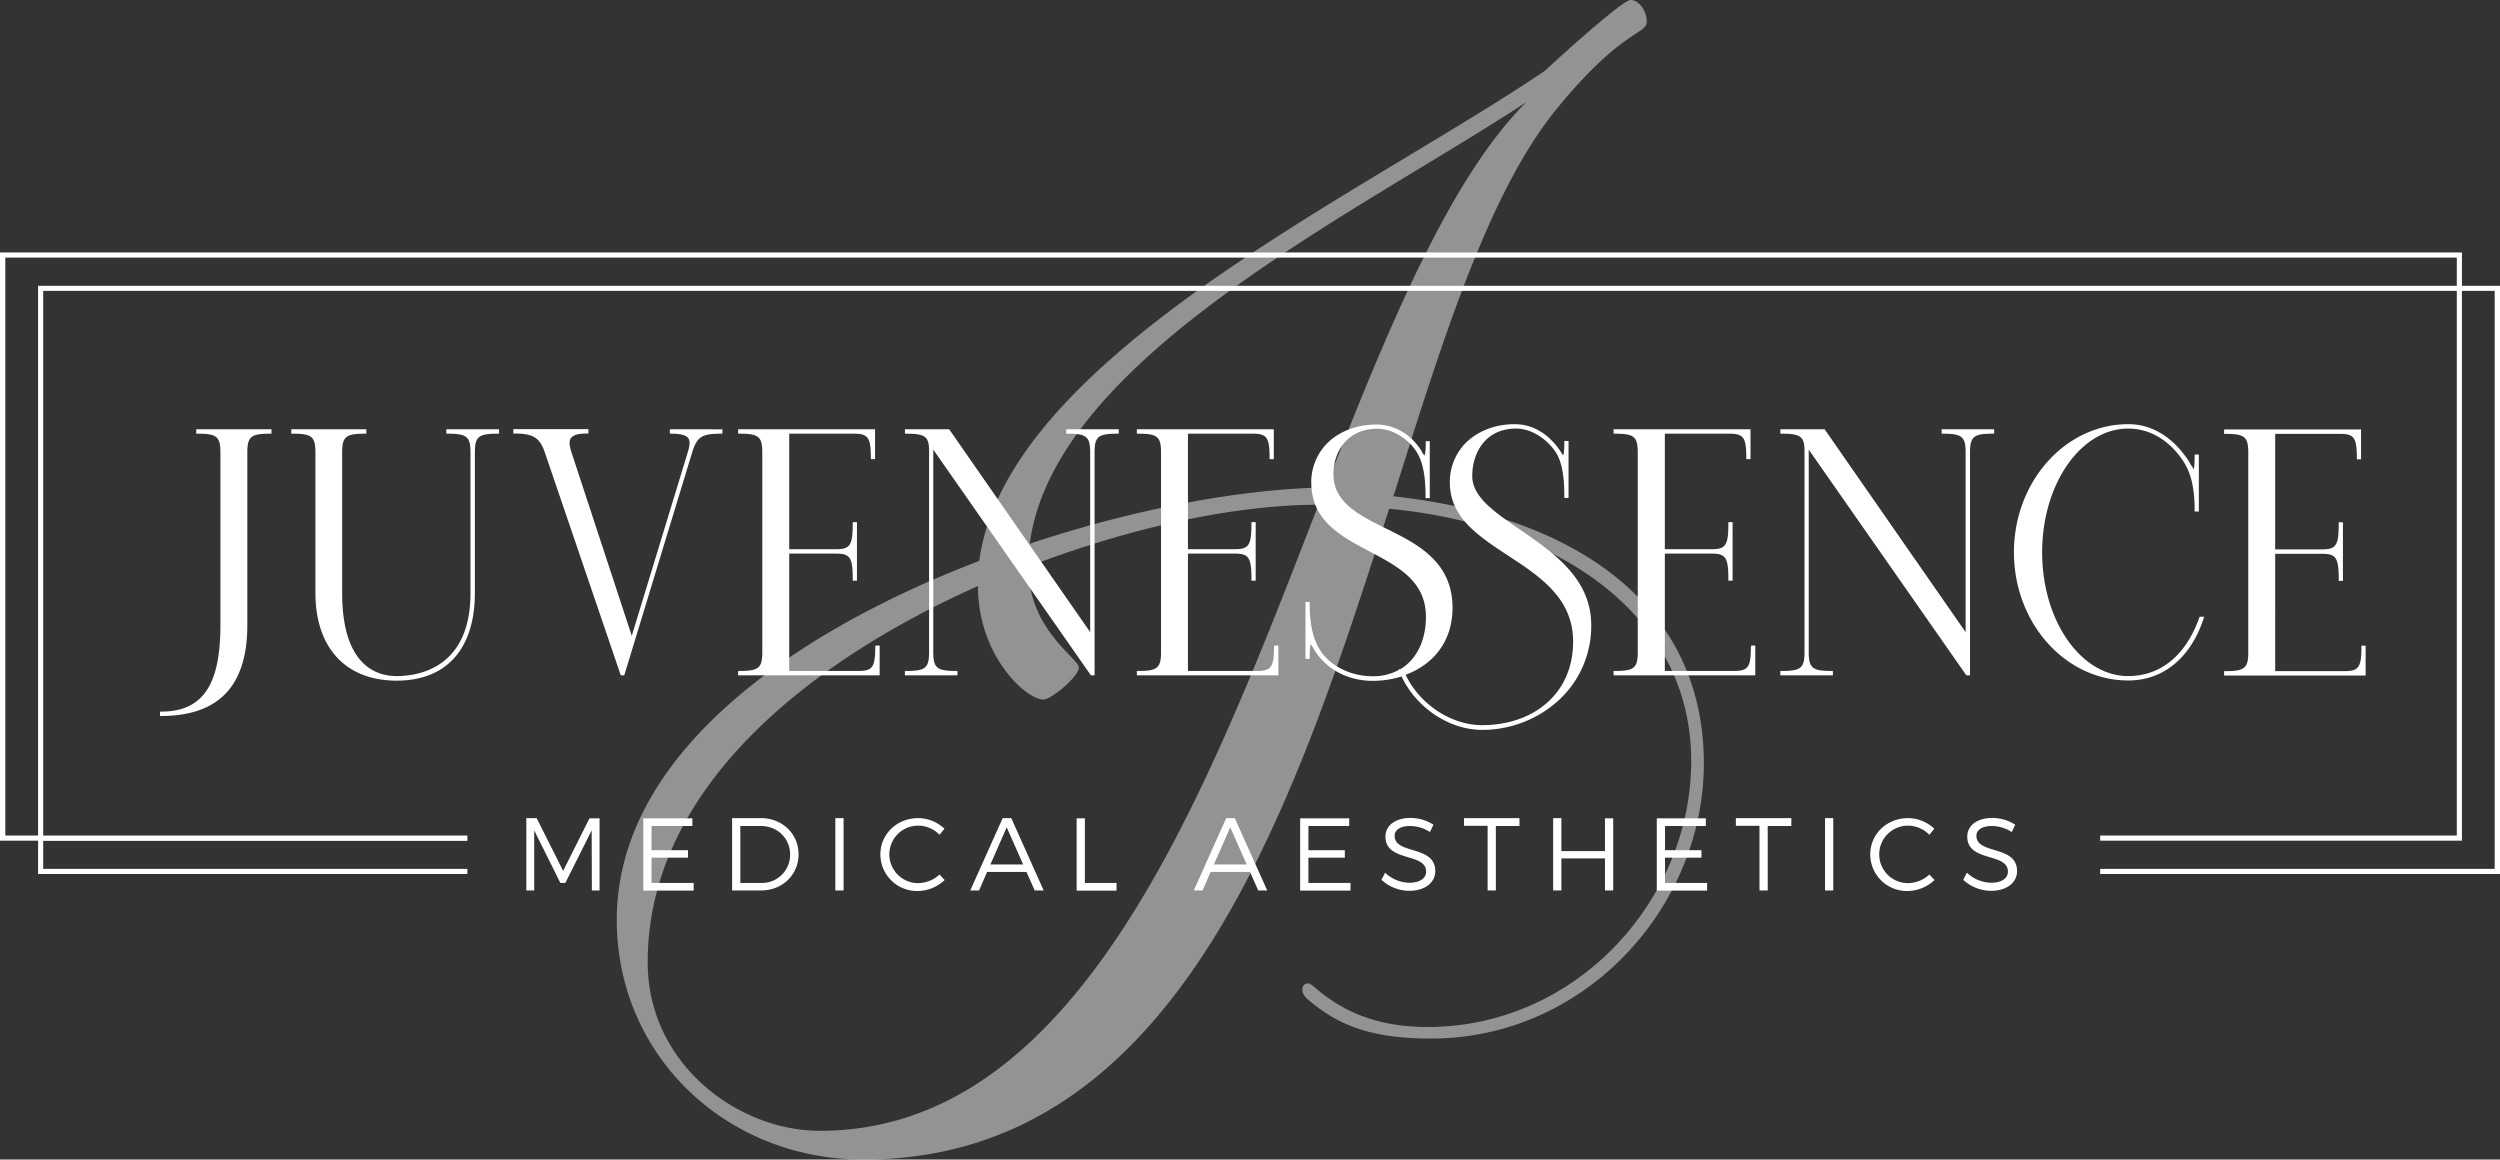 <svg xmlns="http://www.w3.org/2000/svg" width="1365.6" height="633.4" viewBox="0 0 1365.6 633.4"><rect x="0" y="0" width="1365.6" height="633.4" fill="#333333" stroke="none"/><g id="Logo" transform="translate(-37.2 -39.6)"><path id="Path_1" data-name="Path 1" d="M798.3,310.7l1.2-3.6c26.9-85.8,52-164.8,89-209.2,34.5-42,48.2-39.5,48.2-46.4,0-6.3-4.4-11.9-8.8-11.9-5,0-47,38.8-47,38.8C780.7,146.2,587.1,235.1,572.1,346c-103.4,39.5-198,106.5-198,196.1C374.1,616,433.6,673,508.8,673c170.4,0,233.7-187.3,286.9-354.6l.3-.9c92.4,8.8,165,57.9,165,137.8,0,75.8-62.6,145.3-144.1,145.3-29.4,0-46.4-10-56.4-17.5-4.4-3.1-6.9-6.3-8.8-6.3a2.939,2.939,0,0,0-3.1,3.1c0,1.9.6,3.8,3.8,6.3,15,12.5,31.9,20.7,66.4,20.7,84.6,0,149.1-72,149.1-150.3C967.9,370.9,899.1,321.7,798.3,310.7ZM485,657.3c-44.5,0-94-36.3-94-92.1,0-94,86.4-163.5,180.4-205.5,0,38.2,26.3,62,35.7,62,4.4,0,19.4-12.5,19.4-17.5s-27.6-20.7-27.6-55.1c57-21.9,114-33.8,158.5-33.8C694.9,476.9,626,657.3,485,657.3ZM599.7,336.6c13.2-101.5,181-181.7,271.2-241.2-42,42-75.2,122.8-109.6,210.5C716.8,306.5,657.9,317.2,599.7,336.6Z" fill="#fff" opacity="0.47"></path><path id="Path_2" data-name="Path 2" d="M144.5,274.1h41v2.4h-.8c-10.4,0-12.4,1.6-12.4,10.3v95h0c-.1,15.6-3.8,27.6-10.9,35.6-7.8,8.8-19.9,13.3-36,13.3h-.8v-2.4h.8c11.7,0,19.9-4,25.1-12.2,4.8-7.6,7.1-19.1,7.1-35v-.8h0V286.8c0-8.7-2-10.3-12.4-10.3h-.8v-2.4ZM281,276.5h.8c10.4,0,12.4,1.6,12.4,10.3v76.7c0,41-28.3,45.4-40.4,45.4-11.1,0-29.7-5.9-29.7-45.4V286.8c0-8.7,2-10.3,12.4-10.3h.8v-2.4h-41v2.4h.8c10.4,0,12.4,1.6,12.4,10.3v76.7c0,30,16.6,47.9,44.4,47.9,27.2,0,42.7-17.4,42.7-47.9V286.8c0-8.7,2-10.3,12.4-10.3h.8v-2.4H281Zm122.1,0h.8c5.1,0,8,.8,9.2,2.4,1.1,1.4,1,3.8-.2,7.7L382.3,386.9l-33-100.4c-1.2-3.8-1.3-6.1-.2-7.6,1.2-1.7,4.1-2.5,8.7-2.5h.8V274h-41v2.4h.8c10.1,0,13.8,2.4,16.5,10.6l41.4,121.5h1.9l37-121.5c2.7-8.8,5.3-10.5,15.8-10.5h.8v-2.4H403.1v2.4ZM515.3,393c0,10.9-1.5,13.1-9.1,13.1H468.3V342h25.6c7.7,0,9.1,2.2,9.1,14v.8h2.3v-32H503v.8c0,11.8-1.4,14-9.1,14H468.3V276.5h35.5c7.6,0,9.1,2.2,9.1,13.1v.8h2.3V274.1H440.4v2.4h.8c10.4,0,12.4,1.6,12.4,10.3v109c0,8.7-2,10.3-12.4,10.3h-.8v2.4h77.3V392.2h-2.3v.8ZM619.5,276.5h.8c10.4,0,12.4,1.6,12.4,10.3v98.1L555.9,274.4l-.2-.3H531.5v2.4h.8c10.3,0,12.4,1.6,12.4,9.4V395.8c0,8.7-2,10.3-12.4,10.3h-.8v2.4h28.7v-2.4h-.8c-10.4,0-12.4-1.6-12.4-10.3V285.2l85.9,123,.2.3h2V286.8c0-8.7,2-10.3,12.4-10.3h.8v-2.4H619.6v2.4ZM733.1,393c0,10.9-1.5,13.1-9.1,13.1H686.1V342h25.6c7.7,0,9.1,2.2,9.1,14v.8h2.3v-32h-2.3v.8c0,11.8-1.4,14-9.1,14H686.1V276.5h35.5c7.6,0,9.1,2.2,9.1,13.1v.8H733V274.1H658.2v2.4h.8c10.4,0,12.4,1.6,12.4,10.3v109c0,8.7-2,10.3-12.4,10.3h-.8v2.4h77.3V392.2h-2.3v.8Zm134.4-64.1c-14-9.6-26.1-17.9-26.1-29.2,0-13,7.4-26,23.9-26,7.4,0,15.4,4.4,20.8,11.6,3.9,5.2,5.6,12.8,5.6,25.5v.8H894V280.5h-2.3v.8c0,5.1-.4,6.6-.6,7a11.514,11.514,0,0,1-1.4-2c-2.9-4.5-11.1-15-25.2-15-10.7,0-20.5,3.9-27,10.6a30.284,30.284,0,0,0-8.3,22.5c.6,18.2,15.8,28.2,31.8,38.7,17.4,11.4,35.5,23.3,35.5,46.9,0,13.8-5,25.4-14.5,33.7-8.9,7.8-21.4,12-35.2,12-16.9,0-34-11.3-41.8-27.5,15.8-5.9,25.1-18.6,25.6-35.1.8-26.4-19-36.3-36.5-44.9-14.3-7.1-27.8-13.8-28.5-28.4-.3-7.3,2.1-14.3,6.6-19.1,4.3-4.5,10.3-6.9,17.3-6.9,8.7,0,16.8,5.8,20.8,11.6,3.9,5.5,5.6,13.3,5.6,25.5v.8h2.3V280.6H816v.8c0,5.3-.5,6.6-.7,7a5.592,5.592,0,0,1-1.3-1.9c-1.4-2.5-9.2-15-25.2-15-10.7,0-20.5,3.9-27,10.6a30.284,30.284,0,0,0-8.3,22.5c.7,19.8,16.5,28.1,31.8,36.2,15.8,8.4,30.8,16.3,30.8,35.8,0,12.8-5.1,23.2-13.9,28.5h-1l.2.4a29.4,29.4,0,0,1-14.3,3.5c-11.4,0-21.9-4.9-28-13-4.5-6.5-6.5-14.8-6.5-26.8v-.8h-2.3v31.1h2.3v-.8c0-5.2.4-6.8.6-7.2a13.559,13.559,0,0,1,1.6,2.5l.3.5h0c6.4,10.6,18.3,17,31.9,17a52.154,52.154,0,0,0,15.8-2.4c8.1,17.2,26.1,29.2,44.1,29.2a62.154,62.154,0,0,0,41.3-15.8,55.028,55.028,0,0,0,18.2-40.7v-.5C906.5,355.7,885.8,341.5,867.5,328.9ZM993.6,393c0,10.9-1.5,13.1-9.1,13.1H946.6V342h25.6c7.7,0,9.1,2.2,9.1,14v.8h2.3v-32h-2.3v.8c0,11.8-1.4,14-9.1,14H946.6V276.5H982c7.6,0,9.1,2.2,9.1,13.1v.8h2.3V274.1H918.6v2.4h.8c10.4,0,12.4,1.6,12.4,10.3v109c0,8.7-2,10.3-12.4,10.3h-.8v2.4H996V392.2h-2.3v.8Zm104.1-116.5h.8c10.4,0,12.4,1.6,12.4,10.3v98.1l-76.8-110.5-.2-.3h-24.2v2.4h.8c10.3,0,12.4,1.6,12.4,9.4V395.8c0,8.7-2,10.3-12.4,10.3h-.8v2.4h28.7v-2.4h-.8c-10.4,0-12.4-1.6-12.4-10.3V285.2l85.9,123,.2.3h2V286.8c0-8.7,2-10.3,12.4-10.3h.8v-2.4h-28.7v2.4Zm140.8,100.6c-7.3,20.5-21.1,31.8-38.8,31.8-25.9,0-47-30.3-47-67.6s21.1-67.6,47-67.6c11.7,0,22.3,6.2,29.9,17.5,4.4,6.6,6.4,14.9,6.4,27v.8h2.3V287.9H1236v.8c0,5-.3,6.6-.5,7.2a7.03,7.03,0,0,1-.7-1v-.5h-.3c-.7-1.3-1.9-3.1-2.1-3.5-4.8-7.3-15.5-19.6-32.6-19.6-34.5,0-62.5,31.4-62.5,70s28,70,62.5,70c19,0,34-12.3,41.1-33.8l.3-1h-2.4Zm88.6,15.2v.8c0,10.9-1.5,13.1-9.1,13.1h-38V342.1h25.6c7.7,0,9.1,2.2,9.1,14v.8h2.3v-32h-2.3v.8c0,11.8-1.4,14-9.1,14H1280V276.6h35.5c7.6,0,9.1,2.2,9.1,13.1v.8h2.3V274.2h-74.8v2.4h.8c10.4,0,12.4,1.6,12.4,10.3v109c0,8.7-2,10.3-12.4,10.3h-.8v2.4h77.3V392.3h-2.3Z" fill="#fff"></path><path id="Path_3" data-name="Path 3" d="M1382,195.7V177.5H37.2V498.8H58V517H292.5v-2.8H60.8V498.9H292.5V496H60.8V198.5H1379.2V496H1184.4v2.8H1382V198.5h17.9V514.2H1184.4V517h218.4V195.7Zm-2.8,0H58V496H40.1V180.3H1379.2Z" fill="#fff"></path><g id="Group_1" data-name="Group 1"><path id="Path_4" data-name="Path 4" d="M330.4,486.6l14.4,28.7,14.4-28.7h5.5V526h-4.2l-.1-32.8L346,521.9h-2.7L329,493.2V526h-4.3V486.5h5.7Z" fill="#fff"></path><path id="Path_5" data-name="Path 5" d="M415.4,486.6v4.2H393.1V504H413v4.1H393.1v13.8h23v4.2H388.6V486.6h26.8Z" fill="#fff"></path><path id="Path_6" data-name="Path 6" d="M473.4,506.3c0,11.2-8.9,19.7-20.5,19.7H437.1V486.5h16C464.6,486.6,473.4,495.1,473.4,506.3Zm-4.6.1c0-8.9-7-15.6-15.9-15.6H441.6v31.1h11.5A15.371,15.371,0,0,0,468.8,506.4Z" fill="#fff"></path><path id="Path_7" data-name="Path 7" d="M498,486.6V526h-4.5V486.5H498Z" fill="#fff"></path><path id="Path_8" data-name="Path 8" d="M538.7,490.6a15.7,15.7,0,1,0,0,31.4,17.474,17.474,0,0,0,11.7-4.7l2.8,3a21.605,21.605,0,0,1-14.7,6,20.022,20.022,0,0,1-20.4-20c0-11.1,9.1-19.8,20.6-19.8a20.955,20.955,0,0,1,14.4,5.8l-2.7,3.3A16.273,16.273,0,0,0,538.7,490.6Z" fill="#fff"></path><path id="Path_9" data-name="Path 9" d="M597.9,515.9H576.4L572,526h-4.8l17.7-39.5h4.7L607.3,526h-4.9Zm-1.8-4.1-9-20.3-8.9,20.3Z" fill="#fff"></path><path id="Path_10" data-name="Path 10" d="M629.8,486.6v35.3h17.3v4.2H625.3V486.6h4.5Z" fill="#fff"></path><path id="Path_11" data-name="Path 11" d="M720,515.9H698.5L694.1,526h-4.8L707,486.5h4.7L729.4,526h-4.9Zm-1.8-4.1-9-20.3-8.9,20.3Z" fill="#fff"></path><path id="Path_12" data-name="Path 12" d="M774.2,486.6v4.2H751.9V504h19.9v4.1H751.9v13.8h23v4.2H747.4V486.6h26.8Z" fill="#fff"></path><path id="Path_13" data-name="Path 13" d="M807.4,490.8c-5.1,0-8.4,2-8.4,5.4,0,10.3,22.2,4.9,22.2,19.2,0,6.5-5.8,10.8-14.3,10.8a22.584,22.584,0,0,1-15.1-6l2-3.9a19.866,19.866,0,0,0,13.1,5.5c5.7,0,9.3-2.3,9.3-6.1.1-10.5-22.2-5-22.2-19.1,0-6.2,5.5-10.2,13.7-10.2a23.029,23.029,0,0,1,12.5,3.7l-1.9,4A19.9,19.9,0,0,0,807.4,490.8Z" fill="#fff"></path><path id="Path_14" data-name="Path 14" d="M867.2,486.6v4.2H854.3V526h-4.5V490.7H836.9v-4.2h30.3Z" fill="#fff"></path><path id="Path_15" data-name="Path 15" d="M890.1,486.6v17.9h23.8V486.6h4.5V526h-4.5V508.5H890.1V526h-4.5V486.5h4.5Z" fill="#fff"></path><path id="Path_16" data-name="Path 16" d="M969,486.6v4.2H946.7V504h19.9v4.1H946.7v13.8h23v4.2H942.2V486.6H969Z" fill="#fff"></path><path id="Path_17" data-name="Path 17" d="M1015.7,486.6v4.2h-12.9V526h-4.5V490.7H985.4v-4.2h30.3Z" fill="#fff"></path><path id="Path_18" data-name="Path 18" d="M1038.6,486.6V526h-4.5V486.5h4.5Z" fill="#fff"></path><path id="Path_19" data-name="Path 19" d="M1079.4,490.6a15.7,15.7,0,1,0,0,31.4,17.474,17.474,0,0,0,11.7-4.7l2.8,3a21.6,21.6,0,0,1-14.7,6,20.022,20.022,0,0,1-20.4-20c0-11.1,9.1-19.8,20.6-19.8a20.956,20.956,0,0,1,14.4,5.8l-2.7,3.3A16.445,16.445,0,0,0,1079.4,490.6Z" fill="#fff"></path><path id="Path_20" data-name="Path 20" d="M1125.2,490.8c-5.1,0-8.4,2-8.4,5.4,0,10.3,22.2,4.9,22.2,19.2,0,6.5-5.8,10.8-14.3,10.8a22.584,22.584,0,0,1-15.1-6l2-3.9a19.866,19.866,0,0,0,13.1,5.5c5.7,0,9.3-2.3,9.3-6.1.1-10.5-22.2-5-22.2-19.1,0-6.2,5.5-10.2,13.7-10.2a23.029,23.029,0,0,1,12.5,3.7l-1.9,4A20.134,20.134,0,0,0,1125.2,490.8Z" fill="#fff"></path></g></g></svg>